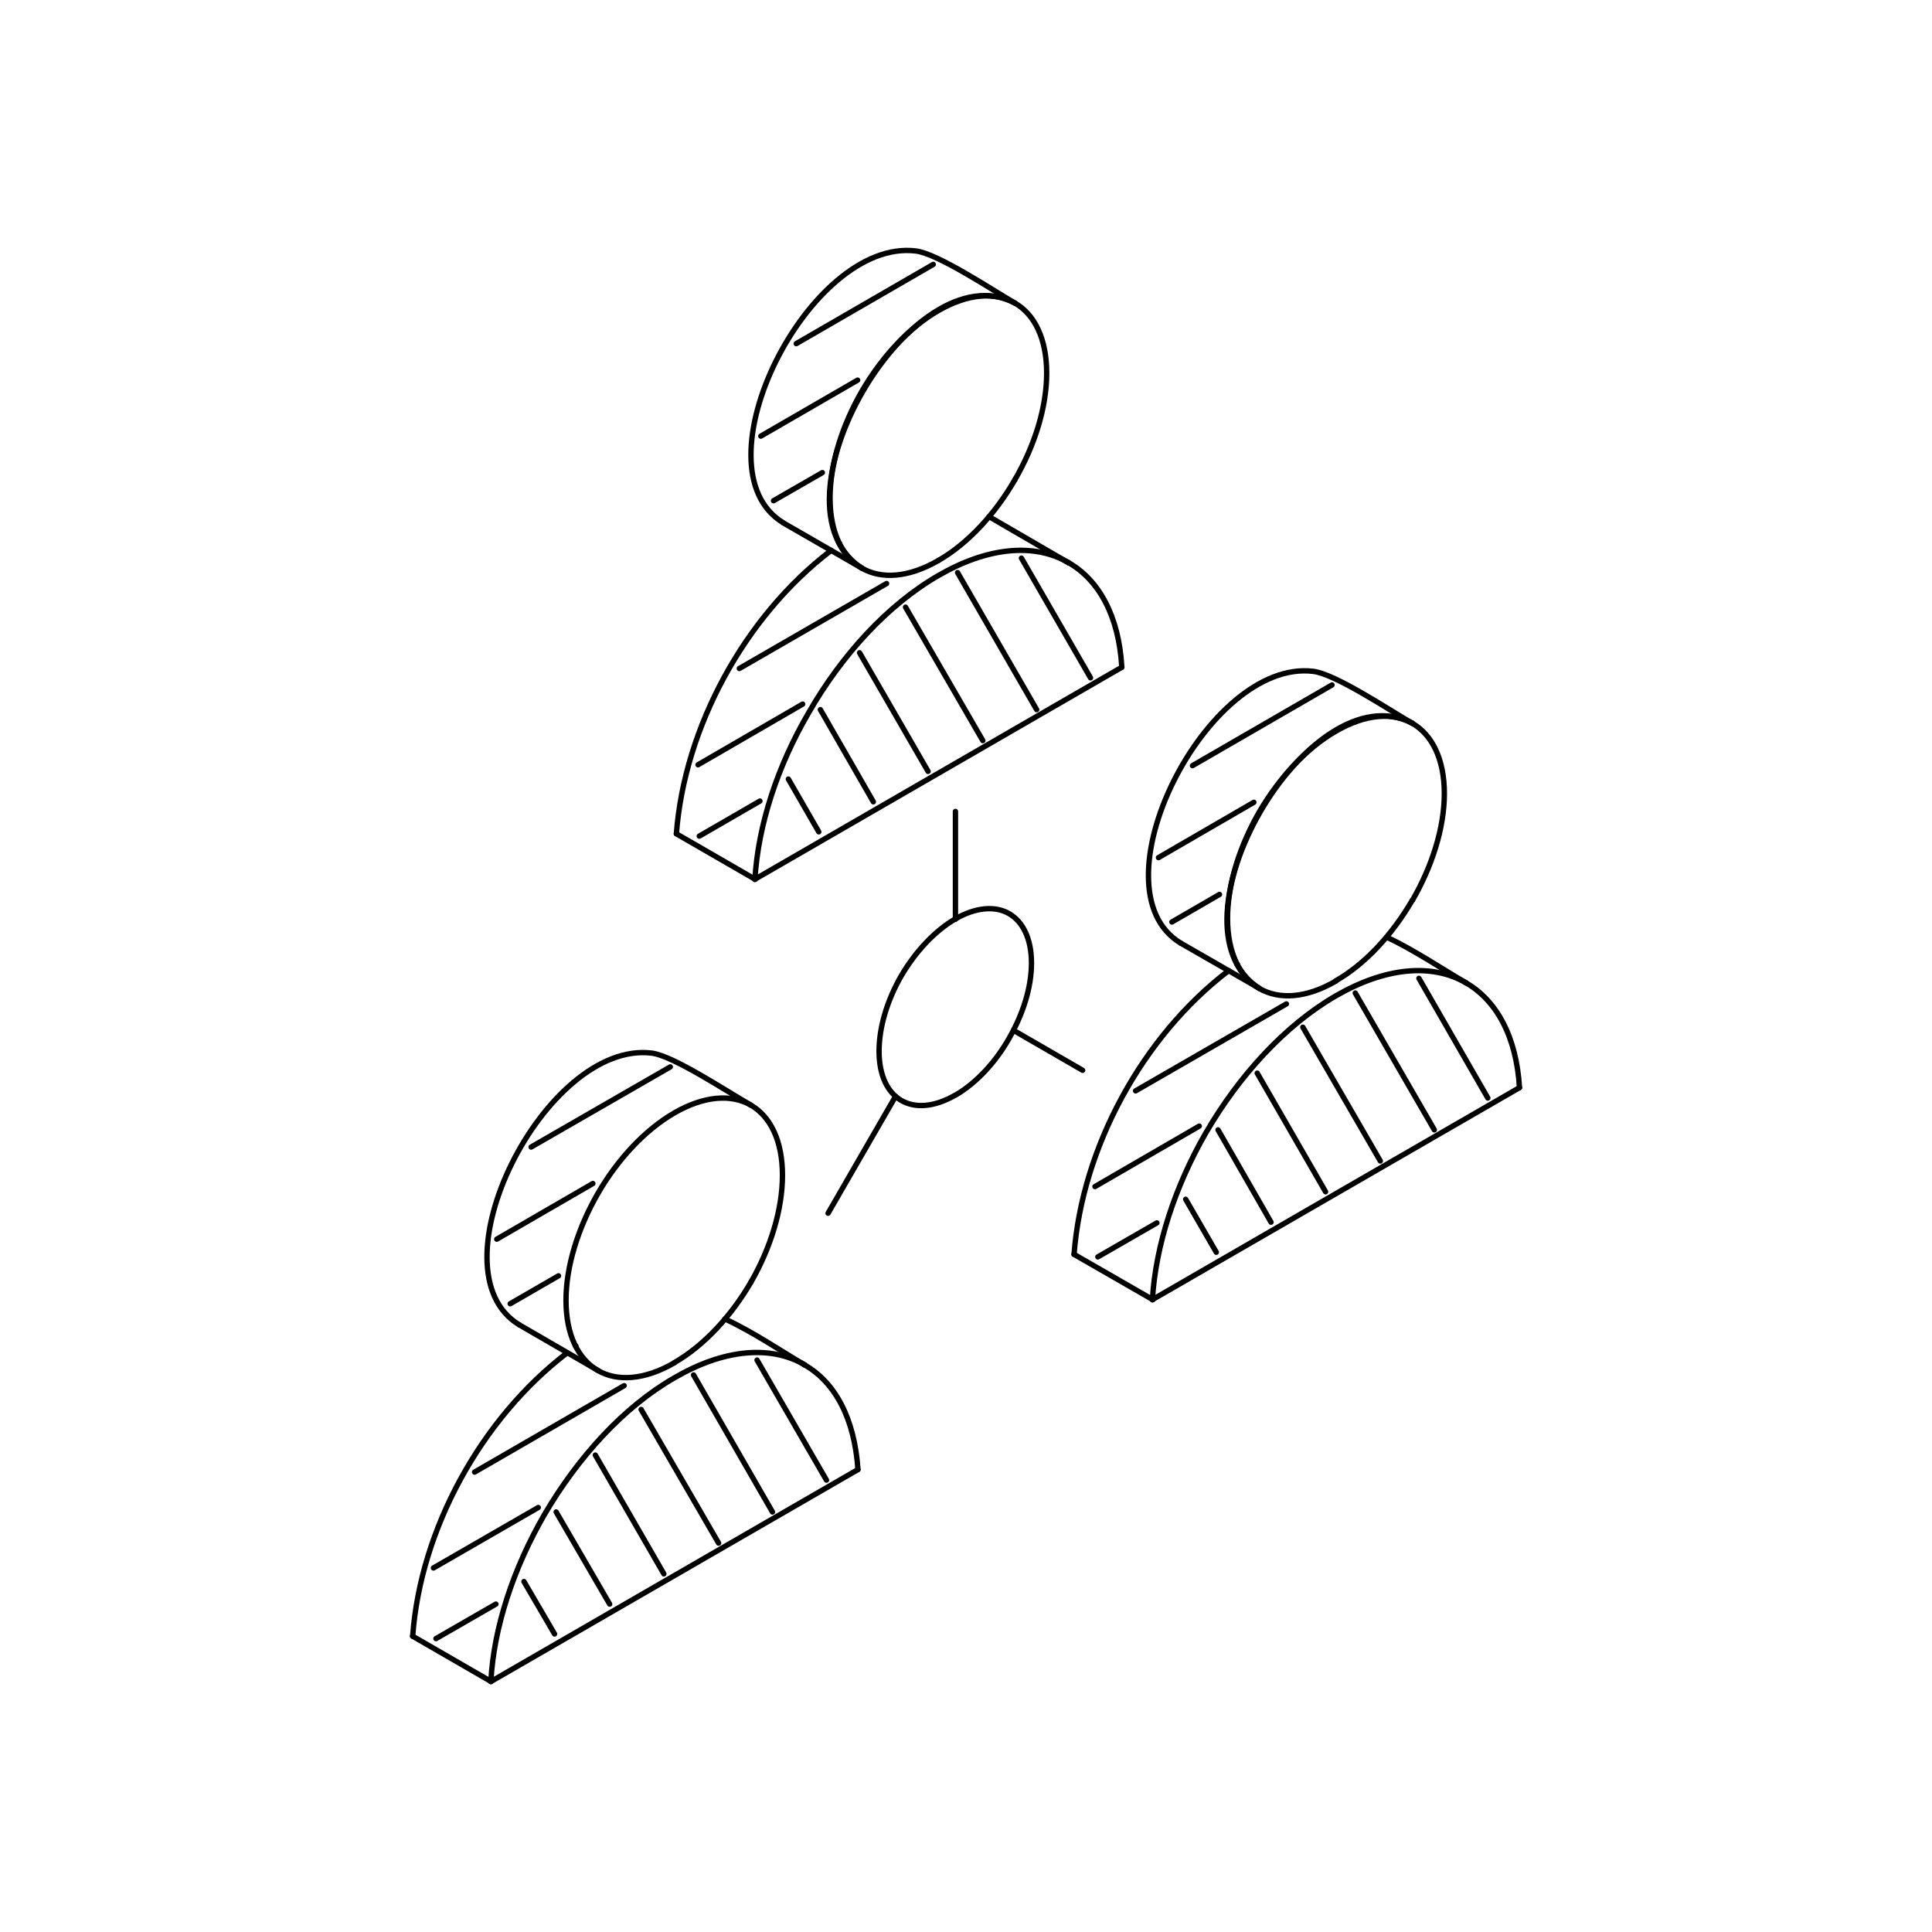 <?xml version="1.0" encoding="UTF-8"?>
<svg id="Layer_1" xmlns="http://www.w3.org/2000/svg" version="1.1" viewBox="0 0 1080 1080">
  <!-- Generator: Adobe Illustrator 29.1.0, SVG Export Plug-In . SVG Version: 2.1.0 Build 142)  -->
  <defs>
    <style>
      .st0, .st1 {
        stroke-linejoin: round;
      }

      .st0, .st1, .st2 {
        fill: none;
        stroke: #000;
        stroke-linecap: round;
        stroke-width: 3px;
      }

      .st1 {
        fill-rule: evenodd;
      }

      .st2 {
        stroke-miterlimit: 10;
      }
    </style>
  </defs>
  <line class="st0" x1="605.2" y1="598.3" x2="566.6" y2="576"/>
  <path class="st1" d="M789.6,503.2c10.9-18.9,17.8-40.3,17.8-59.6s-6.9-32.9-17.8-39.2c-11-6.3-26-5.4-42.8,4.3-16.7,9.6-31.7,26.2-42.8,45.1-10.9,18.9-17.8,40.3-17.8,59.6s6.9,32.8,17.8,39.2c11.1,6.3,26.1,5.5,42.8-4.2"/>
  <path class="st1" d="M746.7,548.3c16.8-9.6,31.8-26.2,42.8-45.1"/>
  <path class="st1" d="M849.4,608c-1.7-28.5-12.8-48.7-29.9-58.6"/>
  <line class="st0" x1="644.2" y1="726.5" x2="849.4" y2="608"/>
  <path class="st1" d="M819.5,549.4c-19.4-11.2-45.4-8.5-72.8,7.3-28.3,16.4-54,44.5-72.7,76.7-17,29.6-28,62.6-29.8,93.2"/>
  <path class="st1" d="M704,552.5c-55.1-35,27.7-178.5,85.6-148.2"/>
  <line class="st0" x1="660" y1="527.2" x2="704" y2="552.5"/>
  <path class="st1" d="M789.6,404.4c-13.3-7.7-43.1-27.6-55.4-29.1-59.6-7.4-124.5,121.5-74.2,151.9"/>
  <line class="st0" x1="691.6" y1="538.9" x2="691.4" y2="538.9"/>
  <path class="st1" d="M600.4,701.2c4.5-59.5,38.1-121.8,86.4-158.6"/>
  <line class="st0" x1="644.4" y1="726.5" x2="600.4" y2="701.2"/>
  <path class="st1" d="M775.2,523.9c15.1,7,31.8,18.3,44.3,25.5"/>
  <path class="st1" d="M419.8,716.7c10.9-19,17.6-40.4,17.6-59.7s-6.7-32.8-17.6-39.2c-11-6.3-26.1-5.3-42.8,4.3-16.6,9.6-31.9,26.2-42.8,45.1-10.9,18.9-17.8,40.4-17.8,59.7s6.8,32.8,17.8,39.2c10.8,6.3,26.1,5.4,42.8-4.3"/>
  <path class="st1" d="M377,761.7c16.7-9.6,31.8-26.1,42.8-45"/>
  <path class="st1" d="M479.6,821.5c-1.9-28.5-12.7-48.7-29.8-58.5"/>
  <line class="st0" x1="274.4" y1="940" x2="479.6" y2="821.5"/>
  <path class="st1" d="M449.8,762.9c-19.4-11.2-45.5-8.6-72.8,7.3-28.4,16.3-54,44.5-72.8,76.7-17,29.5-28.2,62.6-29.8,93.1"/>
  <line class="st0" x1="290.3" y1="740.6" x2="334.3" y2="766.1"/>
  <path class="st1" d="M419.8,617.8c-13.5-7.7-43.2-27.5-55.4-29.1-59.6-7.4-124.5,121.4-74.1,151.9"/>
  <line class="st0" x1="321.9" y1="752.4" x2="321.7" y2="752.4"/>
  <path class="st1" d="M449.8,763c-12.6-7.4-29.3-18.7-44.6-25.7"/>
  <line class="st0" x1="230.6" y1="914.6" x2="274.4" y2="939.9"/>
  <path class="st1" d="M317.1,756.2c-48.3,36.9-82.1,98.9-86.4,158.4"/>
  <line class="st0" x1="534.1" y1="513.9" x2="534.1" y2="453.6"/>
  <path class="st1" d="M567.3,268.2c11-18.9,17.8-40.3,17.8-59.6s-6.8-32.9-17.8-39.2c-10.9-6.3-26-5.4-42.7,4.2-16.7,9.6-31.8,26.2-42.8,45.1-10.9,18.9-17.8,40.4-17.8,59.7s6.8,32.8,17.8,39.2c10.9,6.3,26,5.4,42.8-4.3"/>
  <path class="st1" d="M524.6,313.3c16.7-9.6,31.8-26.2,42.7-45.1"/>
  <path class="st1" d="M627.1,373c-1.6-28.5-12.7-48.7-29.8-58.5"/>
  <line class="st0" x1="422" y1="491.5" x2="627.1" y2="373"/>
  <path class="st1" d="M597.3,314.5c-19.3-11.2-45.4-8.6-72.7,7.2-28.4,16.4-54.1,44.5-72.6,76.8-17.3,29.6-28.2,62.6-30,93.1"/>
  <path class="st1" d="M481.8,317.6c-55.2-35,27.7-178.4,85.5-148.2"/>
  <line class="st0" x1="437.7" y1="292.2" x2="481.8" y2="317.6"/>
  <path class="st1" d="M567.3,169.4c-13.2-7.7-43.1-27.6-55.3-29.1-59.6-7.4-124.5,121.4-74.2,151.9"/>
  <line class="st0" x1="597.3" y1="314.6" x2="552.9" y2="288.8"/>
  <line class="st0" x1="378.1" y1="466.1" x2="422.1" y2="491.5"/>
  <path class="st1" d="M464.6,307.7c-48.4,36.9-82,99-86.5,158.4"/>
  <line class="st0" x1="469.4" y1="304" x2="469.2" y2="304"/>
  <line class="st0" x1="462.9" y1="678.2" x2="500.6" y2="612.9"/>
  <path class="st1" d="M534.1,612.2c11.7-6.8,22.5-18.5,30-31.8,7.7-13.4,12.5-28.3,12.5-42s-4.8-23.1-12.4-27.6c-7.7-4.5-18.5-3.8-30.2,2.9-11.3,6.6-22.1,18-30.2,31.8-7.7,13.4-12.4,28.5-12.4,42.1,0,27.1,18.9,38.2,42.6,24.6Z"/>
  <line class="st2" x1="679.9" y1="700" x2="662.8" y2="670.4"/>
  <line class="st2" x1="710.5" y1="683.2" x2="680.9" y2="631.6"/>
  <line class="st2" x1="741" y1="666.2" x2="702.8" y2="599.9"/>
  <line class="st2" x1="771.6" y1="649" x2="728.3" y2="574.2"/>
  <line class="st2" x1="801.8" y1="631.6" x2="757.6" y2="555.1"/>
  <line class="st2" x1="831.7" y1="613.8" x2="793.2" y2="546.9"/>
  <line class="st2" x1="646.7" y1="683.6" x2="613.7" y2="702.6"/>
  <line class="st2" x1="670.4" y1="629.5" x2="612.1" y2="663.3"/>
  <line class="st2" x1="719.1" y1="561.2" x2="634.8" y2="609.8"/>
  <line class="st2" x1="681.7" y1="500" x2="655.1" y2="515.4"/>
  <line class="st2" x1="700.9" y1="448.5" x2="647.6" y2="479.4"/>
  <line class="st2" x1="744.6" y1="382.9" x2="666.6" y2="428"/>
  <line class="st2" x1="277.2" y1="896.7" x2="243.7" y2="916"/>
  <line class="st2" x1="300.9" y1="842.7" x2="242.3" y2="876.5"/>
  <line class="st2" x1="348.9" y1="774.6" x2="265.3" y2="822.9"/>
  <line class="st2" x1="312.2" y1="713.2" x2="285.2" y2="728.8"/>
  <line class="st2" x1="331.4" y1="661.6" x2="277.7" y2="692.7"/>
  <line class="st2" x1="374.7" y1="596.4" x2="296.9" y2="641.2"/>
  <line class="st2" x1="310" y1="913.4" x2="292.9" y2="884.1"/>
  <line class="st2" x1="340.8" y1="896.7" x2="310.9" y2="845.2"/>
  <line class="st2" x1="371.1" y1="879.8" x2="332.8" y2="813.4"/>
  <line class="st2" x1="401.7" y1="862.6" x2="358.4" y2="787.9"/>
  <line class="st2" x1="431.8" y1="845.2" x2="387.7" y2="768.6"/>
  <line class="st2" x1="462" y1="827.4" x2="423.2" y2="760.3"/>
  <line class="st2" x1="424.8" y1="447.8" x2="390.9" y2="467.4"/>
  <line class="st2" x1="448.7" y1="393.6" x2="390.2" y2="427.5"/>
  <line class="st2" x1="495.6" y1="326.2" x2="413.3" y2="373.7"/>
  <line class="st2" x1="459.7" y1="264.2" x2="432.4" y2="279.9"/>
  <line class="st2" x1="479.4" y1="212.5" x2="425.3" y2="243.8"/>
  <line class="st2" x1="521.7" y1="147.8" x2="445.1" y2="192.1"/>
  <line class="st2" x1="457.7" y1="465" x2="440.7" y2="435.5"/>
  <line class="st2" x1="488.2" y1="448.2" x2="458.6" y2="396.7"/>
  <line class="st2" x1="518.8" y1="431.2" x2="480.5" y2="364.9"/>
  <line class="st2" x1="549.4" y1="414" x2="506.2" y2="339.4"/>
  <line class="st2" x1="579.5" y1="396.7" x2="535.3" y2="320.1"/>
  <line class="st2" x1="609.6" y1="378.9" x2="571" y2="312"/>
</svg>